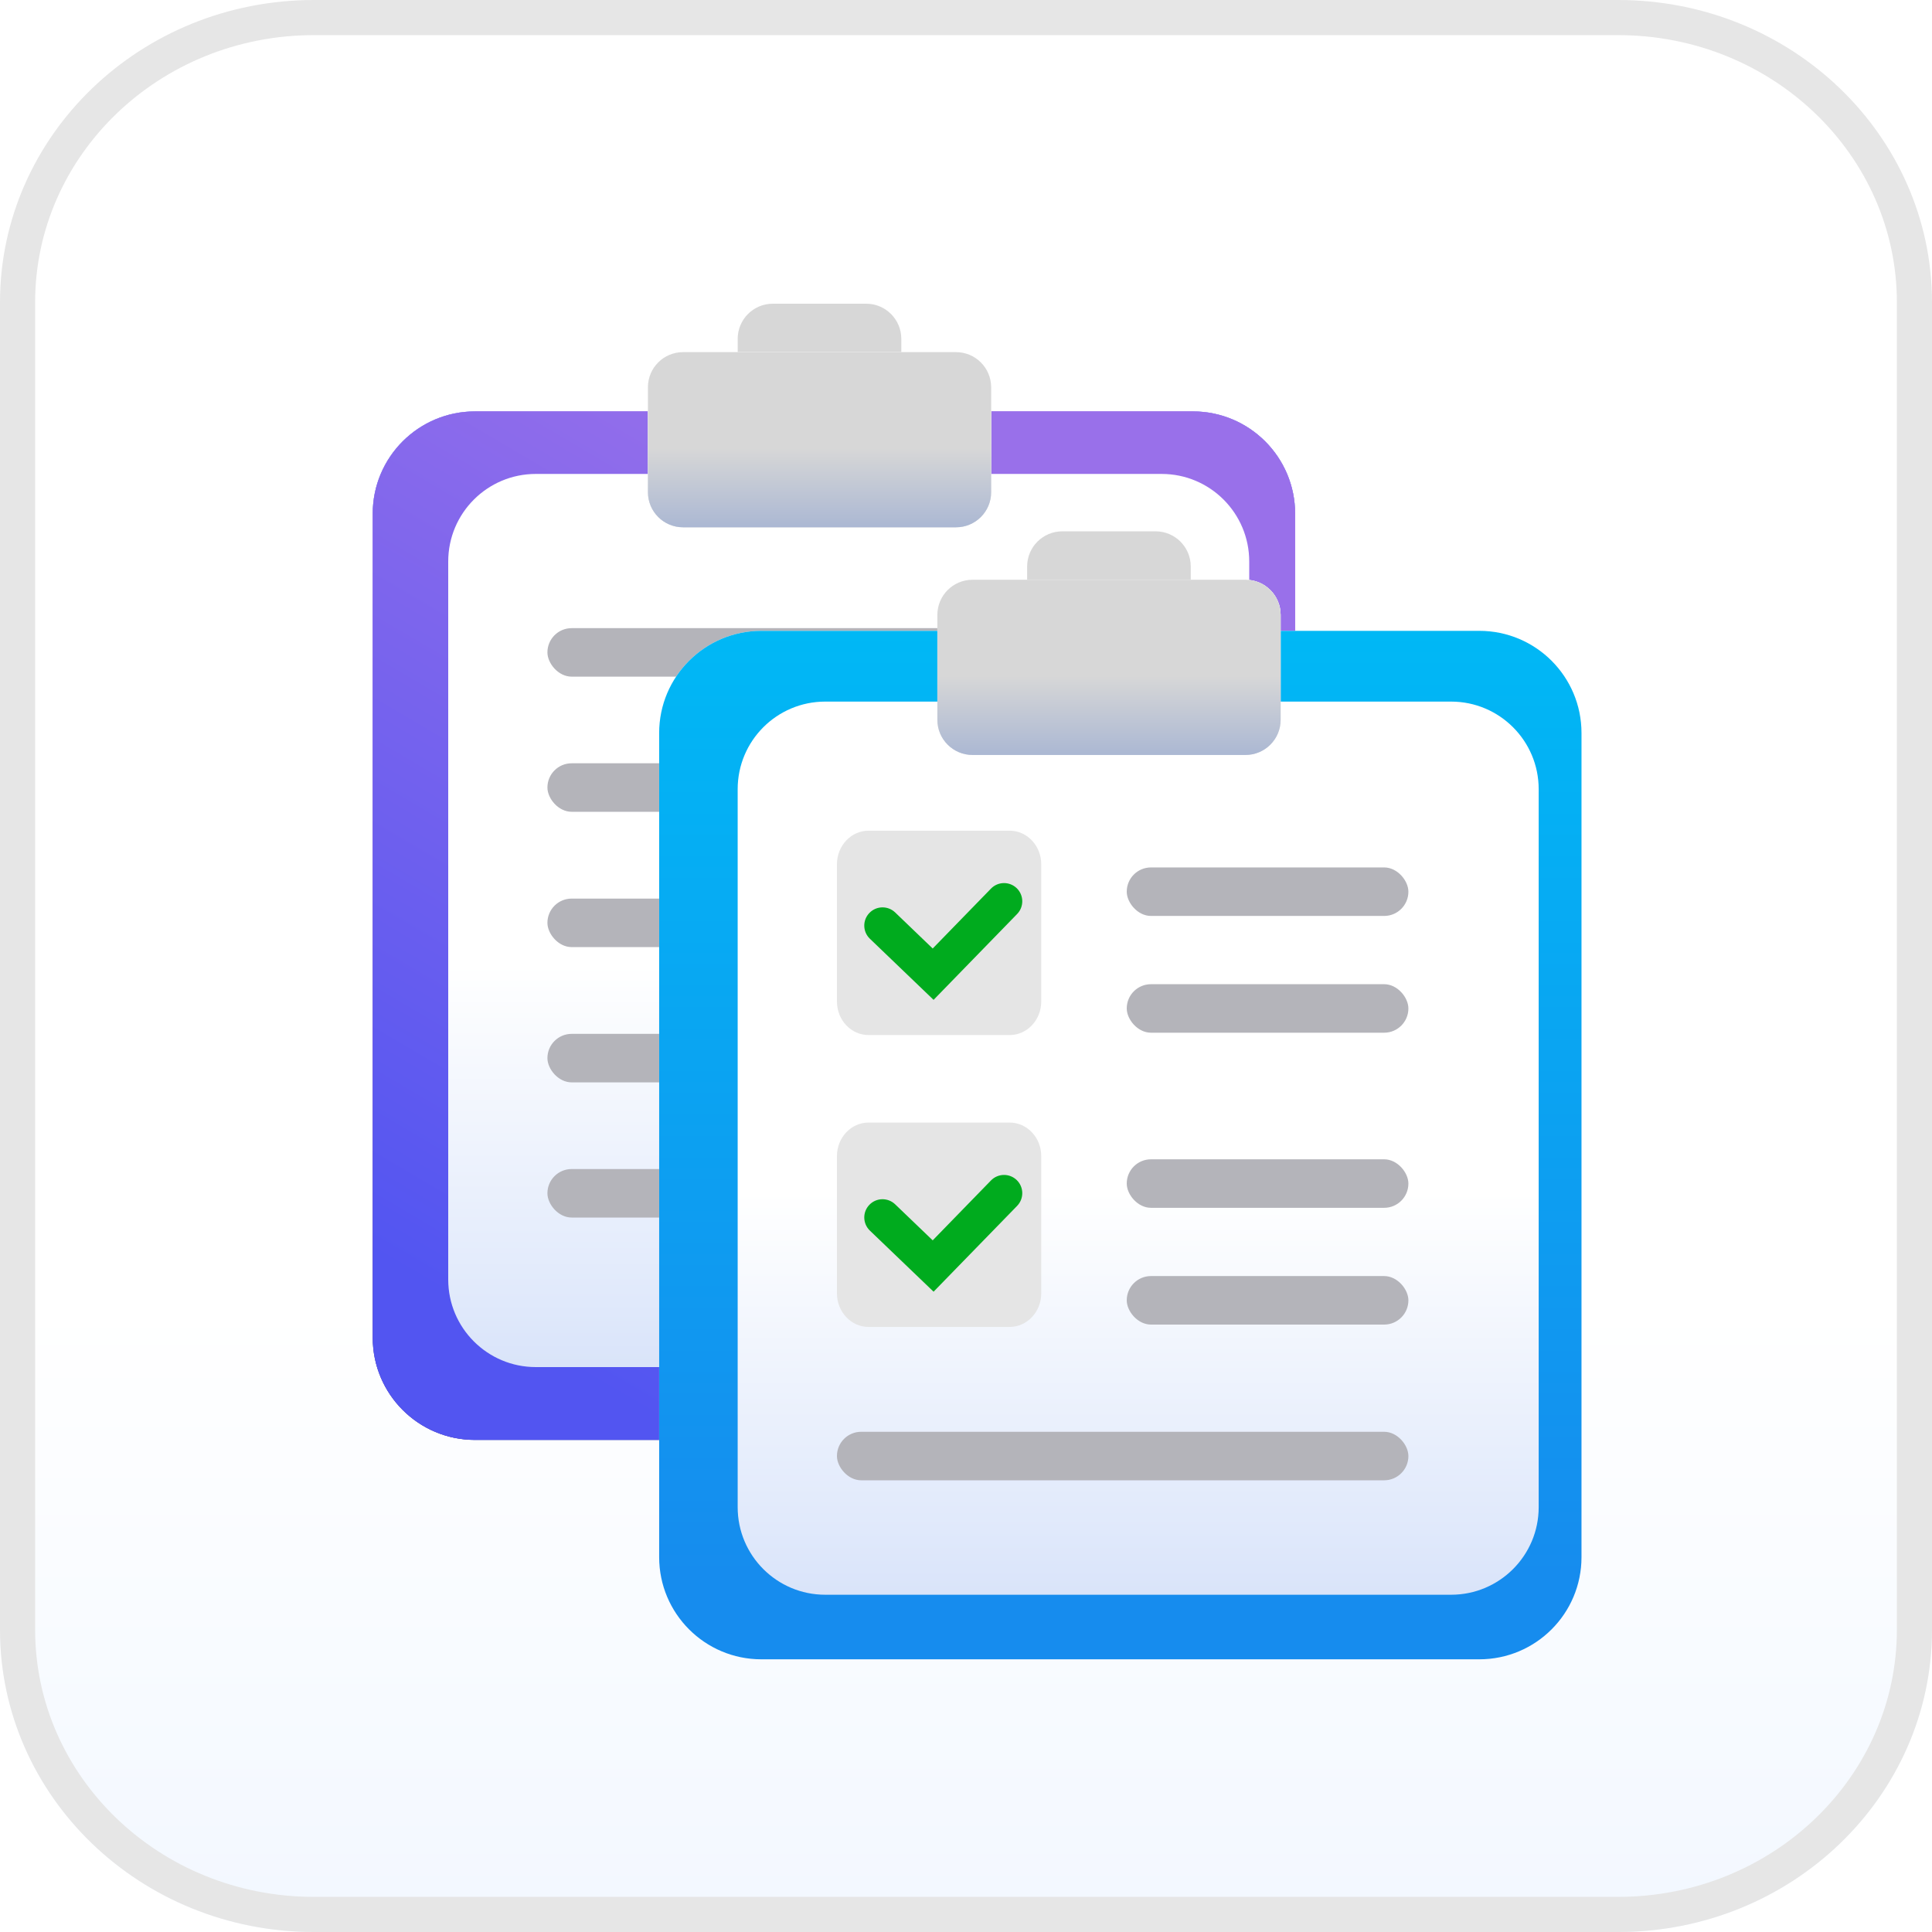 <svg width="55" height="55" viewBox="0 0 55 55" fill="none" xmlns="http://www.w3.org/2000/svg">
<g clip-path="url(#clip0_6835_23249)">
<path d="M46.062 0H8.938C4.001 0 0 3.853 0 8.606V46.394C0 51.147 4.001 55 8.938 55H46.062C50.998 55 55 51.147 55 46.394V8.606C55 3.853 50.998 0 46.062 0Z" fill="url(#paint0_linear_6835_23249)"/>
<path d="M8.938 0.5H46.062C50.74 0.5 54.5 4.147 54.5 8.606V46.394C54.5 50.853 50.74 54.5 46.062 54.5H8.938C4.26 54.5 0.5 50.853 0.5 46.394V8.606C0.5 4.147 4.26 0.5 8.938 0.5Z" stroke="#E6E6E6"/>
<g filter="url(#filter0_diiii_6835_23249)">
<path d="M36.507 13.652C36.507 12.045 35.204 10.742 33.597 10.742C26.785 10.742 19.972 10.742 13.159 10.742C11.552 10.742 10.249 12.045 10.249 13.652C10.249 21.472 10.249 29.291 10.249 37.111C10.249 38.718 11.552 40.021 13.159 40.021C19.972 40.021 26.785 40.021 33.597 40.021C35.204 40.021 36.507 38.718 36.507 37.111C36.508 29.292 36.507 21.472 36.507 13.652Z" fill="white"/>
<path d="M36.507 13.652C36.507 12.045 35.204 10.742 33.597 10.742C26.785 10.742 19.972 10.742 13.159 10.742C11.552 10.742 10.249 12.045 10.249 13.652C10.249 21.472 10.249 29.291 10.249 37.111C10.249 38.718 11.552 40.021 13.159 40.021C19.972 40.021 26.785 40.021 33.597 40.021C35.204 40.021 36.507 38.718 36.507 37.111C36.508 29.292 36.507 21.472 36.507 13.652Z" fill="url(#paint1_linear_6835_23249)"/>
<path d="M36.507 13.652C36.507 12.045 35.204 10.742 33.597 10.742C26.785 10.742 19.972 10.742 13.159 10.742C11.552 10.742 10.249 12.045 10.249 13.652C10.249 21.472 10.249 29.291 10.249 37.111C10.249 38.718 11.552 40.021 13.159 40.021C19.972 40.021 26.785 40.021 33.597 40.021C35.204 40.021 36.507 38.718 36.507 37.111C36.508 29.292 36.507 21.472 36.507 13.652Z" fill="url(#paint2_linear_6835_23249)"/>
<path d="M36.507 13.652C36.507 12.045 35.204 10.742 33.597 10.742C26.785 10.742 19.972 10.742 13.159 10.742C11.552 10.742 10.249 12.045 10.249 13.652C10.249 21.472 10.249 29.291 10.249 37.111C10.249 38.718 11.552 40.021 13.159 40.021C19.972 40.021 26.785 40.021 33.597 40.021C35.204 40.021 36.507 38.718 36.507 37.111C36.508 29.292 36.507 21.472 36.507 13.652Z" fill="url(#paint3_linear_6835_23249)"/>
</g>
<g filter="url(#filter1_iiii_6835_23249)">
<path d="M25.707 9.5C25.707 8.948 25.259 8.5 24.707 8.5C23.821 8.5 22.935 8.5 22.05 8.5C21.497 8.5 21.05 8.948 21.05 9.5C21.05 9.925 21.05 10.35 21.05 10.775C21.05 11.328 21.497 11.775 22.05 11.775C22.936 11.775 23.821 11.775 24.707 11.775C25.259 11.775 25.707 11.328 25.707 10.776C25.707 10.351 25.707 9.925 25.707 9.5Z" fill="#FAFAFA"/>
<path d="M25.707 9.5C25.707 8.948 25.259 8.5 24.707 8.5C23.821 8.5 22.935 8.5 22.05 8.5C21.497 8.5 21.05 8.948 21.05 9.5C21.05 9.925 21.05 10.35 21.05 10.775C21.05 11.328 21.497 11.775 22.05 11.775C22.936 11.775 23.821 11.775 24.707 11.775C25.259 11.775 25.707 11.328 25.707 10.776C25.707 10.351 25.707 9.925 25.707 9.5Z" fill="url(#paint4_linear_6835_23249)"/>
<path d="M25.707 9.5C25.707 8.948 25.259 8.5 24.707 8.5C23.821 8.5 22.935 8.5 22.05 8.5C21.497 8.5 21.05 8.948 21.05 9.5C21.05 9.925 21.05 10.35 21.05 10.775C21.05 11.328 21.497 11.775 22.05 11.775C22.936 11.775 23.821 11.775 24.707 11.775C25.259 11.775 25.707 11.328 25.707 10.776C25.707 10.351 25.707 9.925 25.707 9.5Z" fill="url(#paint5_linear_6835_23249)"/>
</g>
<g filter="url(#filter2_di_6835_23249)">
<path d="M34.781 15.157C34.781 13.78 33.664 12.664 32.288 12.664C26.349 12.664 20.41 12.664 14.471 12.664C13.094 12.664 11.978 13.78 11.978 15.157C11.978 21.971 11.978 28.784 11.978 35.597C11.978 36.974 13.094 38.09 14.471 38.09C20.41 38.09 26.349 38.09 32.288 38.09C33.664 38.09 34.781 36.974 34.781 35.598C34.782 28.784 34.781 21.971 34.781 15.157Z" fill="url(#paint6_linear_6835_23249)"/>
</g>
<g filter="url(#filter3_iiii_6835_23249)">
<path d="M28.265 10.879C28.265 10.327 27.818 9.879 27.265 9.879C24.675 9.879 22.084 9.879 19.494 9.879C18.941 9.879 18.494 10.327 18.494 10.879C18.494 11.874 18.494 12.87 18.494 13.865C18.494 14.418 18.941 14.865 19.494 14.865C22.084 14.865 24.675 14.865 27.266 14.865C27.818 14.865 28.265 14.418 28.265 13.866C28.266 12.87 28.265 11.874 28.265 10.879Z" fill="#FAFAFA"/>
<path d="M28.265 10.879C28.265 10.327 27.818 9.879 27.265 9.879C24.675 9.879 22.084 9.879 19.494 9.879C18.941 9.879 18.494 10.327 18.494 10.879C18.494 11.874 18.494 12.87 18.494 13.865C18.494 14.418 18.941 14.865 19.494 14.865C22.084 14.865 24.675 14.865 27.266 14.865C27.818 14.865 28.265 14.418 28.265 13.866C28.266 12.87 28.265 11.874 28.265 10.879Z" fill="url(#paint7_linear_6835_23249)"/>
<path d="M28.265 10.879C28.265 10.327 27.818 9.879 27.265 9.879C24.675 9.879 22.084 9.879 19.494 9.879C18.941 9.879 18.494 10.327 18.494 10.879C18.494 11.874 18.494 12.87 18.494 13.865C18.494 14.418 18.941 14.865 19.494 14.865C22.084 14.865 24.675 14.865 27.266 14.865C27.818 14.865 28.265 14.418 28.265 13.866C28.266 12.87 28.265 11.874 28.265 10.879Z" fill="url(#paint8_linear_6835_23249)"/>
</g>
<g filter="url(#filter4_i_6835_23249)">
<rect x="15.584" y="32.793" width="16.268" height="1.381" rx="0.69" fill="#B4B4BA"/>
</g>
<g filter="url(#filter5_i_6835_23249)">
<rect x="15.584" y="28.945" width="16.268" height="1.381" rx="0.69" fill="#B4B4BA"/>
</g>
<g filter="url(#filter6_i_6835_23249)">
<rect x="15.584" y="25.094" width="16.268" height="1.381" rx="0.69" fill="#B4B4BA"/>
</g>
<g filter="url(#filter7_i_6835_23249)">
<rect x="15.584" y="21.242" width="16.268" height="1.381" rx="0.69" fill="#B4B4BA"/>
</g>
<g filter="url(#filter8_i_6835_23249)">
<rect x="15.584" y="17.395" width="16.268" height="1.381" rx="0.69" fill="#B4B4BA"/>
</g>
<g filter="url(#filter9_diiii_6835_23249)">
<path d="M44.747 20.131C44.747 18.525 43.445 17.223 41.839 17.223C35.025 17.223 28.212 17.223 21.398 17.223C19.792 17.223 18.49 18.525 18.49 20.131C18.49 27.952 18.49 35.772 18.49 43.593C18.49 45.199 19.792 46.501 21.398 46.501C28.212 46.501 35.025 46.501 41.839 46.501C43.445 46.501 44.747 45.199 44.747 43.593C44.749 35.773 44.748 27.952 44.747 20.131Z" fill="white"/>
<path d="M44.747 20.131C44.747 18.525 43.445 17.223 41.839 17.223C35.025 17.223 28.212 17.223 21.398 17.223C19.792 17.223 18.49 18.525 18.49 20.131C18.49 27.952 18.49 35.772 18.49 43.593C18.49 45.199 19.792 46.501 21.398 46.501C28.212 46.501 35.025 46.501 41.839 46.501C43.445 46.501 44.747 45.199 44.747 43.593C44.749 35.773 44.748 27.952 44.747 20.131Z" fill="url(#paint9_linear_6835_23249)"/>
</g>
<g filter="url(#filter10_iiii_6835_23249)">
<path d="M33.947 15.98C33.947 15.428 33.499 14.98 32.947 14.98C32.061 14.98 31.176 14.98 30.29 14.98C29.738 14.98 29.29 15.428 29.29 15.98C29.29 16.406 29.29 16.831 29.29 17.256C29.29 17.808 29.738 18.256 30.29 18.256C31.176 18.256 32.062 18.256 32.947 18.256C33.5 18.256 33.947 17.808 33.947 17.256C33.947 16.831 33.947 16.406 33.947 15.98Z" fill="#FAFAFA"/>
<path d="M33.947 15.98C33.947 15.428 33.499 14.98 32.947 14.98C32.061 14.98 31.176 14.98 30.29 14.98C29.738 14.98 29.29 15.428 29.29 15.98C29.29 16.406 29.29 16.831 29.29 17.256C29.29 17.808 29.738 18.256 30.29 18.256C31.176 18.256 32.062 18.256 32.947 18.256C33.5 18.256 33.947 17.808 33.947 17.256C33.947 16.831 33.947 16.406 33.947 15.98Z" fill="url(#paint10_linear_6835_23249)"/>
<path d="M33.947 15.98C33.947 15.428 33.499 14.98 32.947 14.98C32.061 14.98 31.176 14.98 30.29 14.98C29.738 14.98 29.29 15.428 29.29 15.98C29.29 16.406 29.29 16.831 29.29 17.256C29.29 17.808 29.738 18.256 30.29 18.256C31.176 18.256 32.062 18.256 32.947 18.256C33.5 18.256 33.947 17.808 33.947 17.256C33.947 16.831 33.947 16.406 33.947 15.98Z" fill="url(#paint11_linear_6835_23249)"/>
</g>
<g filter="url(#filter11_di_6835_23249)">
<path d="M43.021 21.638C43.021 20.261 41.905 19.145 40.528 19.145C34.589 19.145 28.65 19.145 22.711 19.145C21.334 19.145 20.218 20.261 20.218 21.638C20.218 28.451 20.218 35.264 20.218 42.078C20.218 43.455 21.334 44.571 22.711 44.571C28.65 44.571 34.589 44.571 40.528 44.571C41.905 44.571 43.021 43.455 43.021 42.078C43.022 35.265 43.021 28.451 43.021 21.638Z" fill="url(#paint12_linear_6835_23249)"/>
</g>
<g filter="url(#filter12_iiii_6835_23249)">
<path d="M36.506 17.359C36.506 16.807 36.058 16.359 35.506 16.359C32.915 16.359 30.324 16.359 27.734 16.359C27.182 16.359 26.734 16.807 26.734 17.359C26.734 18.355 26.734 19.35 26.734 20.346C26.734 20.898 27.182 21.346 27.734 21.346C30.325 21.346 32.915 21.346 35.506 21.346C36.058 21.346 36.506 20.898 36.506 20.346C36.506 19.351 36.506 18.355 36.506 17.359Z" fill="#FAFAFA"/>
<path d="M36.506 17.359C36.506 16.807 36.058 16.359 35.506 16.359C32.915 16.359 30.324 16.359 27.734 16.359C27.182 16.359 26.734 16.807 26.734 17.359C26.734 18.355 26.734 19.35 26.734 20.346C26.734 20.898 27.182 21.346 27.734 21.346C30.325 21.346 32.915 21.346 35.506 21.346C36.058 21.346 36.506 20.898 36.506 20.346C36.506 19.351 36.506 18.355 36.506 17.359Z" fill="url(#paint13_linear_6835_23249)"/>
<path d="M36.506 17.359C36.506 16.807 36.058 16.359 35.506 16.359C32.915 16.359 30.324 16.359 27.734 16.359C27.182 16.359 26.734 16.807 26.734 17.359C26.734 18.355 26.734 19.35 26.734 20.346C26.734 20.898 27.182 21.346 27.734 21.346C30.325 21.346 32.915 21.346 35.506 21.346C36.058 21.346 36.506 20.898 36.506 20.346C36.506 19.351 36.506 18.355 36.506 17.359Z" fill="url(#paint14_linear_6835_23249)"/>
</g>
<path d="M28.742 23.648H24.726C24.229 23.648 23.826 24.076 23.826 24.605V28.51C23.826 29.038 24.229 29.466 24.726 29.466H28.742C29.239 29.466 29.642 29.038 29.642 28.51V24.605C29.642 24.076 29.239 23.648 28.742 23.648Z" fill="#E5E5E5"/>
<g filter="url(#filter13_d_6835_23249)">
<path fill-rule="evenodd" clip-rule="evenodd" d="M28.823 25.041C29.028 25.241 29.033 25.57 28.833 25.775L26.455 28.219L24.642 26.479C24.435 26.281 24.428 25.952 24.627 25.746C24.825 25.539 25.154 25.532 25.361 25.73L26.43 26.757L28.089 25.052C28.289 24.846 28.617 24.842 28.823 25.041Z" fill="#00AB1E"/>
</g>
<g filter="url(#filter14_i_6835_23249)">
<rect x="32.076" y="24.207" width="8.018" height="1.381" rx="0.69" fill="#B4B4BA"/>
</g>
<g filter="url(#filter15_i_6835_23249)">
<rect x="32.076" y="27.531" width="8.018" height="1.381" rx="0.69" fill="#B4B4BA"/>
</g>
<path d="M28.742 31.957H24.726C24.229 31.957 23.826 32.385 23.826 32.913V36.818C23.826 37.346 24.229 37.775 24.726 37.775H28.742C29.239 37.775 29.642 37.346 29.642 36.818V32.913C29.642 32.385 29.239 31.957 28.742 31.957Z" fill="#E5E5E5"/>
<g filter="url(#filter16_d_6835_23249)">
<path fill-rule="evenodd" clip-rule="evenodd" d="M28.823 33.35C29.028 33.55 29.033 33.878 28.833 34.084L26.455 36.527L24.642 34.788C24.435 34.589 24.428 34.261 24.627 34.054C24.825 33.847 25.154 33.841 25.361 34.039L26.43 35.065L28.089 33.36C28.289 33.155 28.617 33.15 28.823 33.35Z" fill="#00AB1E"/>
</g>
<g filter="url(#filter17_i_6835_23249)">
<rect x="32.076" y="32.516" width="8.018" height="1.381" rx="0.69" fill="#B4B4BA"/>
</g>
<g filter="url(#filter18_i_6835_23249)">
<rect x="32.076" y="35.84" width="8.018" height="1.381" rx="0.69" fill="#B4B4BA"/>
</g>
<g filter="url(#filter19_i_6835_23249)">
<rect x="23.826" y="40.273" width="16.268" height="1.381" rx="0.69" fill="#B4B4BA"/>
</g>
</g>
<defs>
<filter id="filter0_diiii_6835_23249" x="9.428" y="10.331" width="28.723" height="31.742" filterUnits="userSpaceOnUse" color-interpolation-filters="sRGB">
<feFlood flood-opacity="0" result="BackgroundImageFix"/>
<feColorMatrix in="SourceAlpha" type="matrix" values="0 0 0 0 0 0 0 0 0 0 0 0 0 0 0 0 0 0 127 0" result="hardAlpha"/>
<feOffset dx="0.411" dy="0.822"/>
<feGaussianBlur stdDeviation="0.616"/>
<feColorMatrix type="matrix" values="0 0 0 0 0 0 0 0 0 0 0 0 0 0 0 0 0 0 0.22 0"/>
<feBlend mode="normal" in2="BackgroundImageFix" result="effect1_dropShadow_6835_23249"/>
<feBlend mode="normal" in="SourceGraphic" in2="effect1_dropShadow_6835_23249" result="shape"/>
<feColorMatrix in="SourceAlpha" type="matrix" values="0 0 0 0 0 0 0 0 0 0 0 0 0 0 0 0 0 0 127 0" result="hardAlpha"/>
<feOffset/>
<feGaussianBlur stdDeviation="1.438"/>
<feComposite in2="hardAlpha" operator="arithmetic" k2="-1" k3="1"/>
<feColorMatrix type="matrix" values="0 0 0 0 0.841 0 0 0 0 0 0 0 0 0 0.454 0 0 0 0.25 0"/>
<feBlend mode="normal" in2="shape" result="effect2_innerShadow_6835_23249"/>
<feColorMatrix in="SourceAlpha" type="matrix" values="0 0 0 0 0 0 0 0 0 0 0 0 0 0 0 0 0 0 127 0" result="hardAlpha"/>
<feOffset dx="0.345" dy="-0.098"/>
<feGaussianBlur stdDeviation="0.295"/>
<feComposite in2="hardAlpha" operator="arithmetic" k2="-1" k3="1"/>
<feColorMatrix type="matrix" values="0 0 0 0 0.763 0 0 0 0 0.294 0 0 0 0 0.804 0 0 0 1 0"/>
<feBlend mode="normal" in2="effect2_innerShadow_6835_23249" result="effect3_innerShadow_6835_23249"/>
<feColorMatrix in="SourceAlpha" type="matrix" values="0 0 0 0 0 0 0 0 0 0 0 0 0 0 0 0 0 0 127 0" result="hardAlpha"/>
<feOffset dy="-0.148"/>
<feGaussianBlur stdDeviation="0.295"/>
<feComposite in2="hardAlpha" operator="arithmetic" k2="-1" k3="1"/>
<feColorMatrix type="matrix" values="0 0 0 0 0.307 0 0 0 0 0.067 0 0 0 0 0.613 0 0 0 1 0"/>
<feBlend mode="normal" in2="effect3_innerShadow_6835_23249" result="effect4_innerShadow_6835_23249"/>
<feColorMatrix in="SourceAlpha" type="matrix" values="0 0 0 0 0 0 0 0 0 0 0 0 0 0 0 0 0 0 127 0" result="hardAlpha"/>
<feOffset dx="-0.394" dy="0.394"/>
<feGaussianBlur stdDeviation="0.197"/>
<feComposite in2="hardAlpha" operator="arithmetic" k2="-1" k3="1"/>
<feColorMatrix type="matrix" values="0 0 0 0 1 0 0 0 0 1 0 0 0 0 1 0 0 0 1 0"/>
<feBlend mode="normal" in2="effect4_innerShadow_6835_23249" result="effect5_innerShadow_6835_23249"/>
</filter>
<filter id="filter1_iiii_6835_23249" x="20.661" y="8.355" width="5.385" height="3.81" filterUnits="userSpaceOnUse" color-interpolation-filters="sRGB">
<feFlood flood-opacity="0" result="BackgroundImageFix"/>
<feBlend mode="normal" in="SourceGraphic" in2="BackgroundImageFix" result="shape"/>
<feColorMatrix in="SourceAlpha" type="matrix" values="0 0 0 0 0 0 0 0 0 0 0 0 0 0 0 0 0 0 127 0" result="hardAlpha"/>
<feOffset/>
<feGaussianBlur stdDeviation="1.416"/>
<feComposite in2="hardAlpha" operator="arithmetic" k2="-1" k3="1"/>
<feColorMatrix type="matrix" values="0 0 0 0 0.06 0 0 0 0 0.06 0 0 0 0 0.06 0 0 0 0.25 0"/>
<feBlend mode="normal" in2="shape" result="effect1_innerShadow_6835_23249"/>
<feColorMatrix in="SourceAlpha" type="matrix" values="0 0 0 0 0 0 0 0 0 0 0 0 0 0 0 0 0 0 127 0" result="hardAlpha"/>
<feOffset dx="0.339" dy="-0.097"/>
<feGaussianBlur stdDeviation="0.291"/>
<feComposite in2="hardAlpha" operator="arithmetic" k2="-1" k3="1"/>
<feColorMatrix type="matrix" values="0 0 0 0 0.618 0 0 0 0 0.618 0 0 0 0 0.618 0 0 0 1 0"/>
<feBlend mode="normal" in2="effect1_innerShadow_6835_23249" result="effect2_innerShadow_6835_23249"/>
<feColorMatrix in="SourceAlpha" type="matrix" values="0 0 0 0 0 0 0 0 0 0 0 0 0 0 0 0 0 0 127 0" result="hardAlpha"/>
<feOffset dy="-0.145"/>
<feGaussianBlur stdDeviation="0.291"/>
<feComposite in2="hardAlpha" operator="arithmetic" k2="-1" k3="1"/>
<feColorMatrix type="matrix" values="0 0 0 0 0.569 0 0 0 0 0.569 0 0 0 0 0.569 0 0 0 1 0"/>
<feBlend mode="normal" in2="effect2_innerShadow_6835_23249" result="effect3_innerShadow_6835_23249"/>
<feColorMatrix in="SourceAlpha" type="matrix" values="0 0 0 0 0 0 0 0 0 0 0 0 0 0 0 0 0 0 127 0" result="hardAlpha"/>
<feOffset dx="-0.388" dy="0.388"/>
<feGaussianBlur stdDeviation="0.194"/>
<feComposite in2="hardAlpha" operator="arithmetic" k2="-1" k3="1"/>
<feColorMatrix type="matrix" values="0 0 0 0 1 0 0 0 0 1 0 0 0 0 1 0 0 0 1 0"/>
<feBlend mode="normal" in2="effect3_innerShadow_6835_23249" result="effect4_innerShadow_6835_23249"/>
</filter>
<filter id="filter2_di_6835_23249" x="10.592" y="11.738" width="26.497" height="29.12" filterUnits="userSpaceOnUse" color-interpolation-filters="sRGB">
<feFlood flood-opacity="0" result="BackgroundImageFix"/>
<feColorMatrix in="SourceAlpha" type="matrix" values="0 0 0 0 0 0 0 0 0 0 0 0 0 0 0 0 0 0 127 0" result="hardAlpha"/>
<feOffset dx="0.46" dy="0.92"/>
<feGaussianBlur stdDeviation="0.924"/>
<feColorMatrix type="matrix" values="0 0 0 0 0 0 0 0 0 0 0 0 0 0 0 0 0 0 0.22 0"/>
<feBlend mode="normal" in2="BackgroundImageFix" result="effect1_dropShadow_6835_23249"/>
<feBlend mode="normal" in="SourceGraphic" in2="effect1_dropShadow_6835_23249" result="shape"/>
<feColorMatrix in="SourceAlpha" type="matrix" values="0 0 0 0 0 0 0 0 0 0 0 0 0 0 0 0 0 0 127 0" result="hardAlpha"/>
<feOffset dx="0.322" dy="-0.092"/>
<feGaussianBlur stdDeviation="0.276"/>
<feComposite in2="hardAlpha" operator="arithmetic" k2="-1" k3="1"/>
<feColorMatrix type="matrix" values="0 0 0 0 0.269 0 0 0 0 0.269 0 0 0 0 0.269 0 0 0 0.5 0"/>
<feBlend mode="normal" in2="shape" result="effect2_innerShadow_6835_23249"/>
</filter>
<filter id="filter3_iiii_6835_23249" x="18.106" y="9.734" width="10.498" height="5.521" filterUnits="userSpaceOnUse" color-interpolation-filters="sRGB">
<feFlood flood-opacity="0" result="BackgroundImageFix"/>
<feBlend mode="normal" in="SourceGraphic" in2="BackgroundImageFix" result="shape"/>
<feColorMatrix in="SourceAlpha" type="matrix" values="0 0 0 0 0 0 0 0 0 0 0 0 0 0 0 0 0 0 127 0" result="hardAlpha"/>
<feOffset/>
<feGaussianBlur stdDeviation="1.416"/>
<feComposite in2="hardAlpha" operator="arithmetic" k2="-1" k3="1"/>
<feColorMatrix type="matrix" values="0 0 0 0 0.06 0 0 0 0 0.06 0 0 0 0 0.06 0 0 0 0.25 0"/>
<feBlend mode="normal" in2="shape" result="effect1_innerShadow_6835_23249"/>
<feColorMatrix in="SourceAlpha" type="matrix" values="0 0 0 0 0 0 0 0 0 0 0 0 0 0 0 0 0 0 127 0" result="hardAlpha"/>
<feOffset dx="0.339" dy="-0.097"/>
<feGaussianBlur stdDeviation="0.291"/>
<feComposite in2="hardAlpha" operator="arithmetic" k2="-1" k3="1"/>
<feColorMatrix type="matrix" values="0 0 0 0 0.618 0 0 0 0 0.618 0 0 0 0 0.618 0 0 0 1 0"/>
<feBlend mode="normal" in2="effect1_innerShadow_6835_23249" result="effect2_innerShadow_6835_23249"/>
<feColorMatrix in="SourceAlpha" type="matrix" values="0 0 0 0 0 0 0 0 0 0 0 0 0 0 0 0 0 0 127 0" result="hardAlpha"/>
<feOffset dy="-0.145"/>
<feGaussianBlur stdDeviation="0.291"/>
<feComposite in2="hardAlpha" operator="arithmetic" k2="-1" k3="1"/>
<feColorMatrix type="matrix" values="0 0 0 0 0.569 0 0 0 0 0.569 0 0 0 0 0.569 0 0 0 1 0"/>
<feBlend mode="normal" in2="effect2_innerShadow_6835_23249" result="effect3_innerShadow_6835_23249"/>
<feColorMatrix in="SourceAlpha" type="matrix" values="0 0 0 0 0 0 0 0 0 0 0 0 0 0 0 0 0 0 127 0" result="hardAlpha"/>
<feOffset dx="-0.388" dy="0.388"/>
<feGaussianBlur stdDeviation="0.194"/>
<feComposite in2="hardAlpha" operator="arithmetic" k2="-1" k3="1"/>
<feColorMatrix type="matrix" values="0 0 0 0 1 0 0 0 0 1 0 0 0 0 1 0 0 0 1 0"/>
<feBlend mode="normal" in2="effect3_innerShadow_6835_23249" result="effect4_innerShadow_6835_23249"/>
</filter>
<filter id="filter4_i_6835_23249" x="15.584" y="32.793" width="16.268" height="1.866" filterUnits="userSpaceOnUse" color-interpolation-filters="sRGB">
<feFlood flood-opacity="0" result="BackgroundImageFix"/>
<feBlend mode="normal" in="SourceGraphic" in2="BackgroundImageFix" result="shape"/>
<feColorMatrix in="SourceAlpha" type="matrix" values="0 0 0 0 0 0 0 0 0 0 0 0 0 0 0 0 0 0 127 0" result="hardAlpha"/>
<feOffset dy="0.487"/>
<feGaussianBlur stdDeviation="0.244"/>
<feComposite in2="hardAlpha" operator="arithmetic" k2="-1" k3="1"/>
<feColorMatrix type="matrix" values="0 0 0 0 0 0 0 0 0 0 0 0 0 0 0 0 0 0 0.15 0"/>
<feBlend mode="normal" in2="shape" result="effect1_innerShadow_6835_23249"/>
</filter>
<filter id="filter5_i_6835_23249" x="15.584" y="28.945" width="16.268" height="1.866" filterUnits="userSpaceOnUse" color-interpolation-filters="sRGB">
<feFlood flood-opacity="0" result="BackgroundImageFix"/>
<feBlend mode="normal" in="SourceGraphic" in2="BackgroundImageFix" result="shape"/>
<feColorMatrix in="SourceAlpha" type="matrix" values="0 0 0 0 0 0 0 0 0 0 0 0 0 0 0 0 0 0 127 0" result="hardAlpha"/>
<feOffset dy="0.487"/>
<feGaussianBlur stdDeviation="0.244"/>
<feComposite in2="hardAlpha" operator="arithmetic" k2="-1" k3="1"/>
<feColorMatrix type="matrix" values="0 0 0 0 0 0 0 0 0 0 0 0 0 0 0 0 0 0 0.15 0"/>
<feBlend mode="normal" in2="shape" result="effect1_innerShadow_6835_23249"/>
</filter>
<filter id="filter6_i_6835_23249" x="15.584" y="25.094" width="16.268" height="1.866" filterUnits="userSpaceOnUse" color-interpolation-filters="sRGB">
<feFlood flood-opacity="0" result="BackgroundImageFix"/>
<feBlend mode="normal" in="SourceGraphic" in2="BackgroundImageFix" result="shape"/>
<feColorMatrix in="SourceAlpha" type="matrix" values="0 0 0 0 0 0 0 0 0 0 0 0 0 0 0 0 0 0 127 0" result="hardAlpha"/>
<feOffset dy="0.487"/>
<feGaussianBlur stdDeviation="0.244"/>
<feComposite in2="hardAlpha" operator="arithmetic" k2="-1" k3="1"/>
<feColorMatrix type="matrix" values="0 0 0 0 0 0 0 0 0 0 0 0 0 0 0 0 0 0 0.15 0"/>
<feBlend mode="normal" in2="shape" result="effect1_innerShadow_6835_23249"/>
</filter>
<filter id="filter7_i_6835_23249" x="15.584" y="21.242" width="16.268" height="1.866" filterUnits="userSpaceOnUse" color-interpolation-filters="sRGB">
<feFlood flood-opacity="0" result="BackgroundImageFix"/>
<feBlend mode="normal" in="SourceGraphic" in2="BackgroundImageFix" result="shape"/>
<feColorMatrix in="SourceAlpha" type="matrix" values="0 0 0 0 0 0 0 0 0 0 0 0 0 0 0 0 0 0 127 0" result="hardAlpha"/>
<feOffset dy="0.487"/>
<feGaussianBlur stdDeviation="0.244"/>
<feComposite in2="hardAlpha" operator="arithmetic" k2="-1" k3="1"/>
<feColorMatrix type="matrix" values="0 0 0 0 0 0 0 0 0 0 0 0 0 0 0 0 0 0 0.15 0"/>
<feBlend mode="normal" in2="shape" result="effect1_innerShadow_6835_23249"/>
</filter>
<filter id="filter8_i_6835_23249" x="15.584" y="17.395" width="16.268" height="1.866" filterUnits="userSpaceOnUse" color-interpolation-filters="sRGB">
<feFlood flood-opacity="0" result="BackgroundImageFix"/>
<feBlend mode="normal" in="SourceGraphic" in2="BackgroundImageFix" result="shape"/>
<feColorMatrix in="SourceAlpha" type="matrix" values="0 0 0 0 0 0 0 0 0 0 0 0 0 0 0 0 0 0 127 0" result="hardAlpha"/>
<feOffset dy="0.487"/>
<feGaussianBlur stdDeviation="0.244"/>
<feComposite in2="hardAlpha" operator="arithmetic" k2="-1" k3="1"/>
<feColorMatrix type="matrix" values="0 0 0 0 0 0 0 0 0 0 0 0 0 0 0 0 0 0 0.15 0"/>
<feBlend mode="normal" in2="shape" result="effect1_innerShadow_6835_23249"/>
</filter>
<filter id="filter9_diiii_6835_23249" x="17.866" y="16.91" width="28.131" height="31.15" filterUnits="userSpaceOnUse" color-interpolation-filters="sRGB">
<feFlood flood-opacity="0" result="BackgroundImageFix"/>
<feColorMatrix in="SourceAlpha" type="matrix" values="0 0 0 0 0 0 0 0 0 0 0 0 0 0 0 0 0 0 127 0" result="hardAlpha"/>
<feOffset dx="0.312" dy="0.624"/>
<feGaussianBlur stdDeviation="0.468"/>
<feColorMatrix type="matrix" values="0 0 0 0 0 0 0 0 0 0 0 0 0 0 0 0 0 0 0.22 0"/>
<feBlend mode="normal" in2="BackgroundImageFix" result="effect1_dropShadow_6835_23249"/>
<feBlend mode="normal" in="SourceGraphic" in2="effect1_dropShadow_6835_23249" result="shape"/>
<feColorMatrix in="SourceAlpha" type="matrix" values="0 0 0 0 0 0 0 0 0 0 0 0 0 0 0 0 0 0 127 0" result="hardAlpha"/>
<feOffset/>
<feGaussianBlur stdDeviation="1.093"/>
<feComposite in2="hardAlpha" operator="arithmetic" k2="-1" k3="1"/>
<feColorMatrix type="matrix" values="0 0 0 0 0 0 0 0 0 0.488 0 0 0 0 0.841 0 0 0 0.35 0"/>
<feBlend mode="normal" in2="shape" result="effect2_innerShadow_6835_23249"/>
<feColorMatrix in="SourceAlpha" type="matrix" values="0 0 0 0 0 0 0 0 0 0 0 0 0 0 0 0 0 0 127 0" result="hardAlpha"/>
<feOffset dx="0.262" dy="-0.075"/>
<feGaussianBlur stdDeviation="0.224"/>
<feComposite in2="hardAlpha" operator="arithmetic" k2="-1" k3="1"/>
<feColorMatrix type="matrix" values="0 0 0 0 0.294 0 0 0 0 0.437 0 0 0 0 0.804 0 0 0 1 0"/>
<feBlend mode="normal" in2="effect2_innerShadow_6835_23249" result="effect3_innerShadow_6835_23249"/>
<feColorMatrix in="SourceAlpha" type="matrix" values="0 0 0 0 0 0 0 0 0 0 0 0 0 0 0 0 0 0 127 0" result="hardAlpha"/>
<feOffset dy="-0.112"/>
<feGaussianBlur stdDeviation="0.224"/>
<feComposite in2="hardAlpha" operator="arithmetic" k2="-1" k3="1"/>
<feColorMatrix type="matrix" values="0 0 0 0 0.146 0 0 0 0 0.201 0 0 0 0 0.583 0 0 0 1 0"/>
<feBlend mode="normal" in2="effect3_innerShadow_6835_23249" result="effect4_innerShadow_6835_23249"/>
<feColorMatrix in="SourceAlpha" type="matrix" values="0 0 0 0 0 0 0 0 0 0 0 0 0 0 0 0 0 0 127 0" result="hardAlpha"/>
<feOffset dx="-0.299" dy="0.299"/>
<feGaussianBlur stdDeviation="0.15"/>
<feComposite in2="hardAlpha" operator="arithmetic" k2="-1" k3="1"/>
<feColorMatrix type="matrix" values="0 0 0 0 0.424 0 0 0 0 0.927 0 0 0 0 0.996 0 0 0 1 0"/>
<feBlend mode="normal" in2="effect4_innerShadow_6835_23249" result="effect5_innerShadow_6835_23249"/>
</filter>
<filter id="filter10_iiii_6835_23249" x="28.901" y="14.835" width="5.385" height="3.81" filterUnits="userSpaceOnUse" color-interpolation-filters="sRGB">
<feFlood flood-opacity="0" result="BackgroundImageFix"/>
<feBlend mode="normal" in="SourceGraphic" in2="BackgroundImageFix" result="shape"/>
<feColorMatrix in="SourceAlpha" type="matrix" values="0 0 0 0 0 0 0 0 0 0 0 0 0 0 0 0 0 0 127 0" result="hardAlpha"/>
<feOffset/>
<feGaussianBlur stdDeviation="1.416"/>
<feComposite in2="hardAlpha" operator="arithmetic" k2="-1" k3="1"/>
<feColorMatrix type="matrix" values="0 0 0 0 0.06 0 0 0 0 0.06 0 0 0 0 0.06 0 0 0 0.25 0"/>
<feBlend mode="normal" in2="shape" result="effect1_innerShadow_6835_23249"/>
<feColorMatrix in="SourceAlpha" type="matrix" values="0 0 0 0 0 0 0 0 0 0 0 0 0 0 0 0 0 0 127 0" result="hardAlpha"/>
<feOffset dx="0.339" dy="-0.097"/>
<feGaussianBlur stdDeviation="0.291"/>
<feComposite in2="hardAlpha" operator="arithmetic" k2="-1" k3="1"/>
<feColorMatrix type="matrix" values="0 0 0 0 0.618 0 0 0 0 0.618 0 0 0 0 0.618 0 0 0 1 0"/>
<feBlend mode="normal" in2="effect1_innerShadow_6835_23249" result="effect2_innerShadow_6835_23249"/>
<feColorMatrix in="SourceAlpha" type="matrix" values="0 0 0 0 0 0 0 0 0 0 0 0 0 0 0 0 0 0 127 0" result="hardAlpha"/>
<feOffset dy="-0.145"/>
<feGaussianBlur stdDeviation="0.291"/>
<feComposite in2="hardAlpha" operator="arithmetic" k2="-1" k3="1"/>
<feColorMatrix type="matrix" values="0 0 0 0 0.569 0 0 0 0 0.569 0 0 0 0 0.569 0 0 0 1 0"/>
<feBlend mode="normal" in2="effect2_innerShadow_6835_23249" result="effect3_innerShadow_6835_23249"/>
<feColorMatrix in="SourceAlpha" type="matrix" values="0 0 0 0 0 0 0 0 0 0 0 0 0 0 0 0 0 0 127 0" result="hardAlpha"/>
<feOffset dx="-0.388" dy="0.388"/>
<feGaussianBlur stdDeviation="0.194"/>
<feComposite in2="hardAlpha" operator="arithmetic" k2="-1" k3="1"/>
<feColorMatrix type="matrix" values="0 0 0 0 1 0 0 0 0 1 0 0 0 0 1 0 0 0 1 0"/>
<feBlend mode="normal" in2="effect3_innerShadow_6835_23249" result="effect4_innerShadow_6835_23249"/>
</filter>
<filter id="filter11_di_6835_23249" x="18.832" y="18.218" width="26.497" height="29.12" filterUnits="userSpaceOnUse" color-interpolation-filters="sRGB">
<feFlood flood-opacity="0" result="BackgroundImageFix"/>
<feColorMatrix in="SourceAlpha" type="matrix" values="0 0 0 0 0 0 0 0 0 0 0 0 0 0 0 0 0 0 127 0" result="hardAlpha"/>
<feOffset dx="0.46" dy="0.92"/>
<feGaussianBlur stdDeviation="0.924"/>
<feColorMatrix type="matrix" values="0 0 0 0 0 0 0 0 0 0 0 0 0 0 0 0 0 0 0.22 0"/>
<feBlend mode="normal" in2="BackgroundImageFix" result="effect1_dropShadow_6835_23249"/>
<feBlend mode="normal" in="SourceGraphic" in2="effect1_dropShadow_6835_23249" result="shape"/>
<feColorMatrix in="SourceAlpha" type="matrix" values="0 0 0 0 0 0 0 0 0 0 0 0 0 0 0 0 0 0 127 0" result="hardAlpha"/>
<feOffset dx="0.322" dy="-0.092"/>
<feGaussianBlur stdDeviation="0.276"/>
<feComposite in2="hardAlpha" operator="arithmetic" k2="-1" k3="1"/>
<feColorMatrix type="matrix" values="0 0 0 0 0.269 0 0 0 0 0.269 0 0 0 0 0.269 0 0 0 0.5 0"/>
<feBlend mode="normal" in2="shape" result="effect2_innerShadow_6835_23249"/>
</filter>
<filter id="filter12_iiii_6835_23249" x="26.347" y="16.214" width="10.498" height="5.521" filterUnits="userSpaceOnUse" color-interpolation-filters="sRGB">
<feFlood flood-opacity="0" result="BackgroundImageFix"/>
<feBlend mode="normal" in="SourceGraphic" in2="BackgroundImageFix" result="shape"/>
<feColorMatrix in="SourceAlpha" type="matrix" values="0 0 0 0 0 0 0 0 0 0 0 0 0 0 0 0 0 0 127 0" result="hardAlpha"/>
<feOffset/>
<feGaussianBlur stdDeviation="1.416"/>
<feComposite in2="hardAlpha" operator="arithmetic" k2="-1" k3="1"/>
<feColorMatrix type="matrix" values="0 0 0 0 0.06 0 0 0 0 0.06 0 0 0 0 0.06 0 0 0 0.25 0"/>
<feBlend mode="normal" in2="shape" result="effect1_innerShadow_6835_23249"/>
<feColorMatrix in="SourceAlpha" type="matrix" values="0 0 0 0 0 0 0 0 0 0 0 0 0 0 0 0 0 0 127 0" result="hardAlpha"/>
<feOffset dx="0.339" dy="-0.097"/>
<feGaussianBlur stdDeviation="0.291"/>
<feComposite in2="hardAlpha" operator="arithmetic" k2="-1" k3="1"/>
<feColorMatrix type="matrix" values="0 0 0 0 0.618 0 0 0 0 0.618 0 0 0 0 0.618 0 0 0 1 0"/>
<feBlend mode="normal" in2="effect1_innerShadow_6835_23249" result="effect2_innerShadow_6835_23249"/>
<feColorMatrix in="SourceAlpha" type="matrix" values="0 0 0 0 0 0 0 0 0 0 0 0 0 0 0 0 0 0 127 0" result="hardAlpha"/>
<feOffset dy="-0.145"/>
<feGaussianBlur stdDeviation="0.291"/>
<feComposite in2="hardAlpha" operator="arithmetic" k2="-1" k3="1"/>
<feColorMatrix type="matrix" values="0 0 0 0 0.569 0 0 0 0 0.569 0 0 0 0 0.569 0 0 0 1 0"/>
<feBlend mode="normal" in2="effect2_innerShadow_6835_23249" result="effect3_innerShadow_6835_23249"/>
<feColorMatrix in="SourceAlpha" type="matrix" values="0 0 0 0 0 0 0 0 0 0 0 0 0 0 0 0 0 0 127 0" result="hardAlpha"/>
<feOffset dx="-0.388" dy="0.388"/>
<feGaussianBlur stdDeviation="0.194"/>
<feComposite in2="hardAlpha" operator="arithmetic" k2="-1" k3="1"/>
<feColorMatrix type="matrix" values="0 0 0 0 1 0 0 0 0 1 0 0 0 0 1 0 0 0 1 0"/>
<feBlend mode="normal" in2="effect3_innerShadow_6835_23249" result="effect4_innerShadow_6835_23249"/>
</filter>
<filter id="filter13_d_6835_23249" x="24.299" y="24.833" width="5.11" height="3.936" filterUnits="userSpaceOnUse" color-interpolation-filters="sRGB">
<feFlood flood-opacity="0" result="BackgroundImageFix"/>
<feColorMatrix in="SourceAlpha" type="matrix" values="0 0 0 0 0 0 0 0 0 0 0 0 0 0 0 0 0 0 127 0" result="hardAlpha"/>
<feOffset dx="0.122" dy="0.245"/>
<feGaussianBlur stdDeviation="0.153"/>
<feColorMatrix type="matrix" values="0 0 0 0 0 0 0 0 0 0 0 0 0 0 0 0 0 0 0.22 0"/>
<feBlend mode="normal" in2="BackgroundImageFix" result="effect1_dropShadow_6835_23249"/>
<feBlend mode="normal" in="SourceGraphic" in2="effect1_dropShadow_6835_23249" result="shape"/>
</filter>
<filter id="filter14_i_6835_23249" x="32.076" y="24.207" width="8.018" height="1.866" filterUnits="userSpaceOnUse" color-interpolation-filters="sRGB">
<feFlood flood-opacity="0" result="BackgroundImageFix"/>
<feBlend mode="normal" in="SourceGraphic" in2="BackgroundImageFix" result="shape"/>
<feColorMatrix in="SourceAlpha" type="matrix" values="0 0 0 0 0 0 0 0 0 0 0 0 0 0 0 0 0 0 127 0" result="hardAlpha"/>
<feOffset dy="0.487"/>
<feGaussianBlur stdDeviation="0.244"/>
<feComposite in2="hardAlpha" operator="arithmetic" k2="-1" k3="1"/>
<feColorMatrix type="matrix" values="0 0 0 0 0 0 0 0 0 0 0 0 0 0 0 0 0 0 0.15 0"/>
<feBlend mode="normal" in2="shape" result="effect1_innerShadow_6835_23249"/>
</filter>
<filter id="filter15_i_6835_23249" x="32.076" y="27.531" width="8.018" height="1.866" filterUnits="userSpaceOnUse" color-interpolation-filters="sRGB">
<feFlood flood-opacity="0" result="BackgroundImageFix"/>
<feBlend mode="normal" in="SourceGraphic" in2="BackgroundImageFix" result="shape"/>
<feColorMatrix in="SourceAlpha" type="matrix" values="0 0 0 0 0 0 0 0 0 0 0 0 0 0 0 0 0 0 127 0" result="hardAlpha"/>
<feOffset dy="0.487"/>
<feGaussianBlur stdDeviation="0.244"/>
<feComposite in2="hardAlpha" operator="arithmetic" k2="-1" k3="1"/>
<feColorMatrix type="matrix" values="0 0 0 0 0 0 0 0 0 0 0 0 0 0 0 0 0 0 0.15 0"/>
<feBlend mode="normal" in2="shape" result="effect1_innerShadow_6835_23249"/>
</filter>
<filter id="filter16_d_6835_23249" x="24.299" y="33.142" width="5.11" height="3.936" filterUnits="userSpaceOnUse" color-interpolation-filters="sRGB">
<feFlood flood-opacity="0" result="BackgroundImageFix"/>
<feColorMatrix in="SourceAlpha" type="matrix" values="0 0 0 0 0 0 0 0 0 0 0 0 0 0 0 0 0 0 127 0" result="hardAlpha"/>
<feOffset dx="0.122" dy="0.245"/>
<feGaussianBlur stdDeviation="0.153"/>
<feColorMatrix type="matrix" values="0 0 0 0 0 0 0 0 0 0 0 0 0 0 0 0 0 0 0.22 0"/>
<feBlend mode="normal" in2="BackgroundImageFix" result="effect1_dropShadow_6835_23249"/>
<feBlend mode="normal" in="SourceGraphic" in2="effect1_dropShadow_6835_23249" result="shape"/>
</filter>
<filter id="filter17_i_6835_23249" x="32.076" y="32.516" width="8.018" height="1.866" filterUnits="userSpaceOnUse" color-interpolation-filters="sRGB">
<feFlood flood-opacity="0" result="BackgroundImageFix"/>
<feBlend mode="normal" in="SourceGraphic" in2="BackgroundImageFix" result="shape"/>
<feColorMatrix in="SourceAlpha" type="matrix" values="0 0 0 0 0 0 0 0 0 0 0 0 0 0 0 0 0 0 127 0" result="hardAlpha"/>
<feOffset dy="0.487"/>
<feGaussianBlur stdDeviation="0.244"/>
<feComposite in2="hardAlpha" operator="arithmetic" k2="-1" k3="1"/>
<feColorMatrix type="matrix" values="0 0 0 0 0 0 0 0 0 0 0 0 0 0 0 0 0 0 0.15 0"/>
<feBlend mode="normal" in2="shape" result="effect1_innerShadow_6835_23249"/>
</filter>
<filter id="filter18_i_6835_23249" x="32.076" y="35.84" width="8.018" height="1.866" filterUnits="userSpaceOnUse" color-interpolation-filters="sRGB">
<feFlood flood-opacity="0" result="BackgroundImageFix"/>
<feBlend mode="normal" in="SourceGraphic" in2="BackgroundImageFix" result="shape"/>
<feColorMatrix in="SourceAlpha" type="matrix" values="0 0 0 0 0 0 0 0 0 0 0 0 0 0 0 0 0 0 127 0" result="hardAlpha"/>
<feOffset dy="0.487"/>
<feGaussianBlur stdDeviation="0.244"/>
<feComposite in2="hardAlpha" operator="arithmetic" k2="-1" k3="1"/>
<feColorMatrix type="matrix" values="0 0 0 0 0 0 0 0 0 0 0 0 0 0 0 0 0 0 0.15 0"/>
<feBlend mode="normal" in2="shape" result="effect1_innerShadow_6835_23249"/>
</filter>
<filter id="filter19_i_6835_23249" x="23.826" y="40.273" width="16.268" height="1.866" filterUnits="userSpaceOnUse" color-interpolation-filters="sRGB">
<feFlood flood-opacity="0" result="BackgroundImageFix"/>
<feBlend mode="normal" in="SourceGraphic" in2="BackgroundImageFix" result="shape"/>
<feColorMatrix in="SourceAlpha" type="matrix" values="0 0 0 0 0 0 0 0 0 0 0 0 0 0 0 0 0 0 127 0" result="hardAlpha"/>
<feOffset dy="0.487"/>
<feGaussianBlur stdDeviation="0.244"/>
<feComposite in2="hardAlpha" operator="arithmetic" k2="-1" k3="1"/>
<feColorMatrix type="matrix" values="0 0 0 0 0 0 0 0 0 0 0 0 0 0 0 0 0 0 0.15 0"/>
<feBlend mode="normal" in2="shape" result="effect1_innerShadow_6835_23249"/>
</filter>
<linearGradient id="paint0_linear_6835_23249" x1="27.094" y1="-0.509" x2="27.094" y2="61.225" gradientUnits="userSpaceOnUse">
<stop offset="0.609" stop-color="white"/>
<stop offset="1" stop-color="#EEF5FF"/>
</linearGradient>
<linearGradient id="paint1_linear_6835_23249" x1="23.379" y1="37.66" x2="23.379" y2="10.742" gradientUnits="userSpaceOnUse">
<stop stop-color="#168CEE"/>
<stop offset="1" stop-color="#00B8F5"/>
</linearGradient>
<linearGradient id="paint2_linear_6835_23249" x1="23.379" y1="10.742" x2="23.379" y2="40.021" gradientUnits="userSpaceOnUse">
<stop stop-color="#EC80EF"/>
<stop offset="1" stop-color="#813792"/>
</linearGradient>
<linearGradient id="paint3_linear_6835_23249" x1="23.379" y1="10.742" x2="9.522" y2="34.293" gradientUnits="userSpaceOnUse">
<stop stop-color="#9970EA"/>
<stop offset="1" stop-color="#5255F1"/>
</linearGradient>
<linearGradient id="paint4_linear_6835_23249" x1="23.313" y1="8.472" x2="23.313" y2="11.789" gradientUnits="userSpaceOnUse">
<stop stop-color="white"/>
<stop offset="0.451" stop-color="white"/>
<stop offset="1" stop-color="#DFDFDF"/>
</linearGradient>
<linearGradient id="paint5_linear_6835_23249" x1="23.412" y1="8.5" x2="23.412" y2="12.11" gradientUnits="userSpaceOnUse">
<stop offset="0.498" stop-color="#D7D7D7"/>
<stop offset="0.982" stop-color="#A3B2D2"/>
</linearGradient>
<linearGradient id="paint6_linear_6835_23249" x1="23.545" y1="12.664" x2="23.545" y2="40.685" gradientUnits="userSpaceOnUse">
<stop offset="0.498" stop-color="white"/>
<stop offset="0.841" stop-color="#E0E9FB"/>
<stop offset="0.982" stop-color="#D2DEF7"/>
</linearGradient>
<linearGradient id="paint7_linear_6835_23249" x1="23.242" y1="9.836" x2="23.242" y2="14.886" gradientUnits="userSpaceOnUse">
<stop stop-color="white"/>
<stop offset="0.451" stop-color="white"/>
<stop offset="1" stop-color="#DFDFDF"/>
</linearGradient>
<linearGradient id="paint8_linear_6835_23249" x1="23.45" y1="9.879" x2="23.45" y2="15.374" gradientUnits="userSpaceOnUse">
<stop offset="0.498" stop-color="#D7D7D7"/>
<stop offset="0.982" stop-color="#A3B2D2"/>
</linearGradient>
<linearGradient id="paint9_linear_6835_23249" x1="31.619" y1="44.14" x2="31.619" y2="17.223" gradientUnits="userSpaceOnUse">
<stop stop-color="#168CEE"/>
<stop offset="1" stop-color="#00B8F5"/>
</linearGradient>
<linearGradient id="paint10_linear_6835_23249" x1="31.553" y1="14.952" x2="31.553" y2="18.27" gradientUnits="userSpaceOnUse">
<stop stop-color="white"/>
<stop offset="0.451" stop-color="white"/>
<stop offset="1" stop-color="#DFDFDF"/>
</linearGradient>
<linearGradient id="paint11_linear_6835_23249" x1="31.652" y1="14.98" x2="31.652" y2="18.59" gradientUnits="userSpaceOnUse">
<stop offset="0.498" stop-color="#D7D7D7"/>
<stop offset="0.982" stop-color="#A3B2D2"/>
</linearGradient>
<linearGradient id="paint12_linear_6835_23249" x1="31.785" y1="19.145" x2="31.785" y2="47.165" gradientUnits="userSpaceOnUse">
<stop offset="0.498" stop-color="white"/>
<stop offset="0.841" stop-color="#E0E9FB"/>
<stop offset="0.982" stop-color="#D2DEF7"/>
</linearGradient>
<linearGradient id="paint13_linear_6835_23249" x1="31.482" y1="16.316" x2="31.482" y2="21.367" gradientUnits="userSpaceOnUse">
<stop stop-color="white"/>
<stop offset="0.451" stop-color="white"/>
<stop offset="1" stop-color="#DFDFDF"/>
</linearGradient>
<linearGradient id="paint14_linear_6835_23249" x1="31.691" y1="16.359" x2="31.691" y2="21.855" gradientUnits="userSpaceOnUse">
<stop offset="0.498" stop-color="#D7D7D7"/>
<stop offset="0.982" stop-color="#A3B2D2"/>
</linearGradient>
<clipPath id="clip0_6835_23249">
<rect width="55" height="55" fill="white"/>
</clipPath>
</defs>
</svg>
